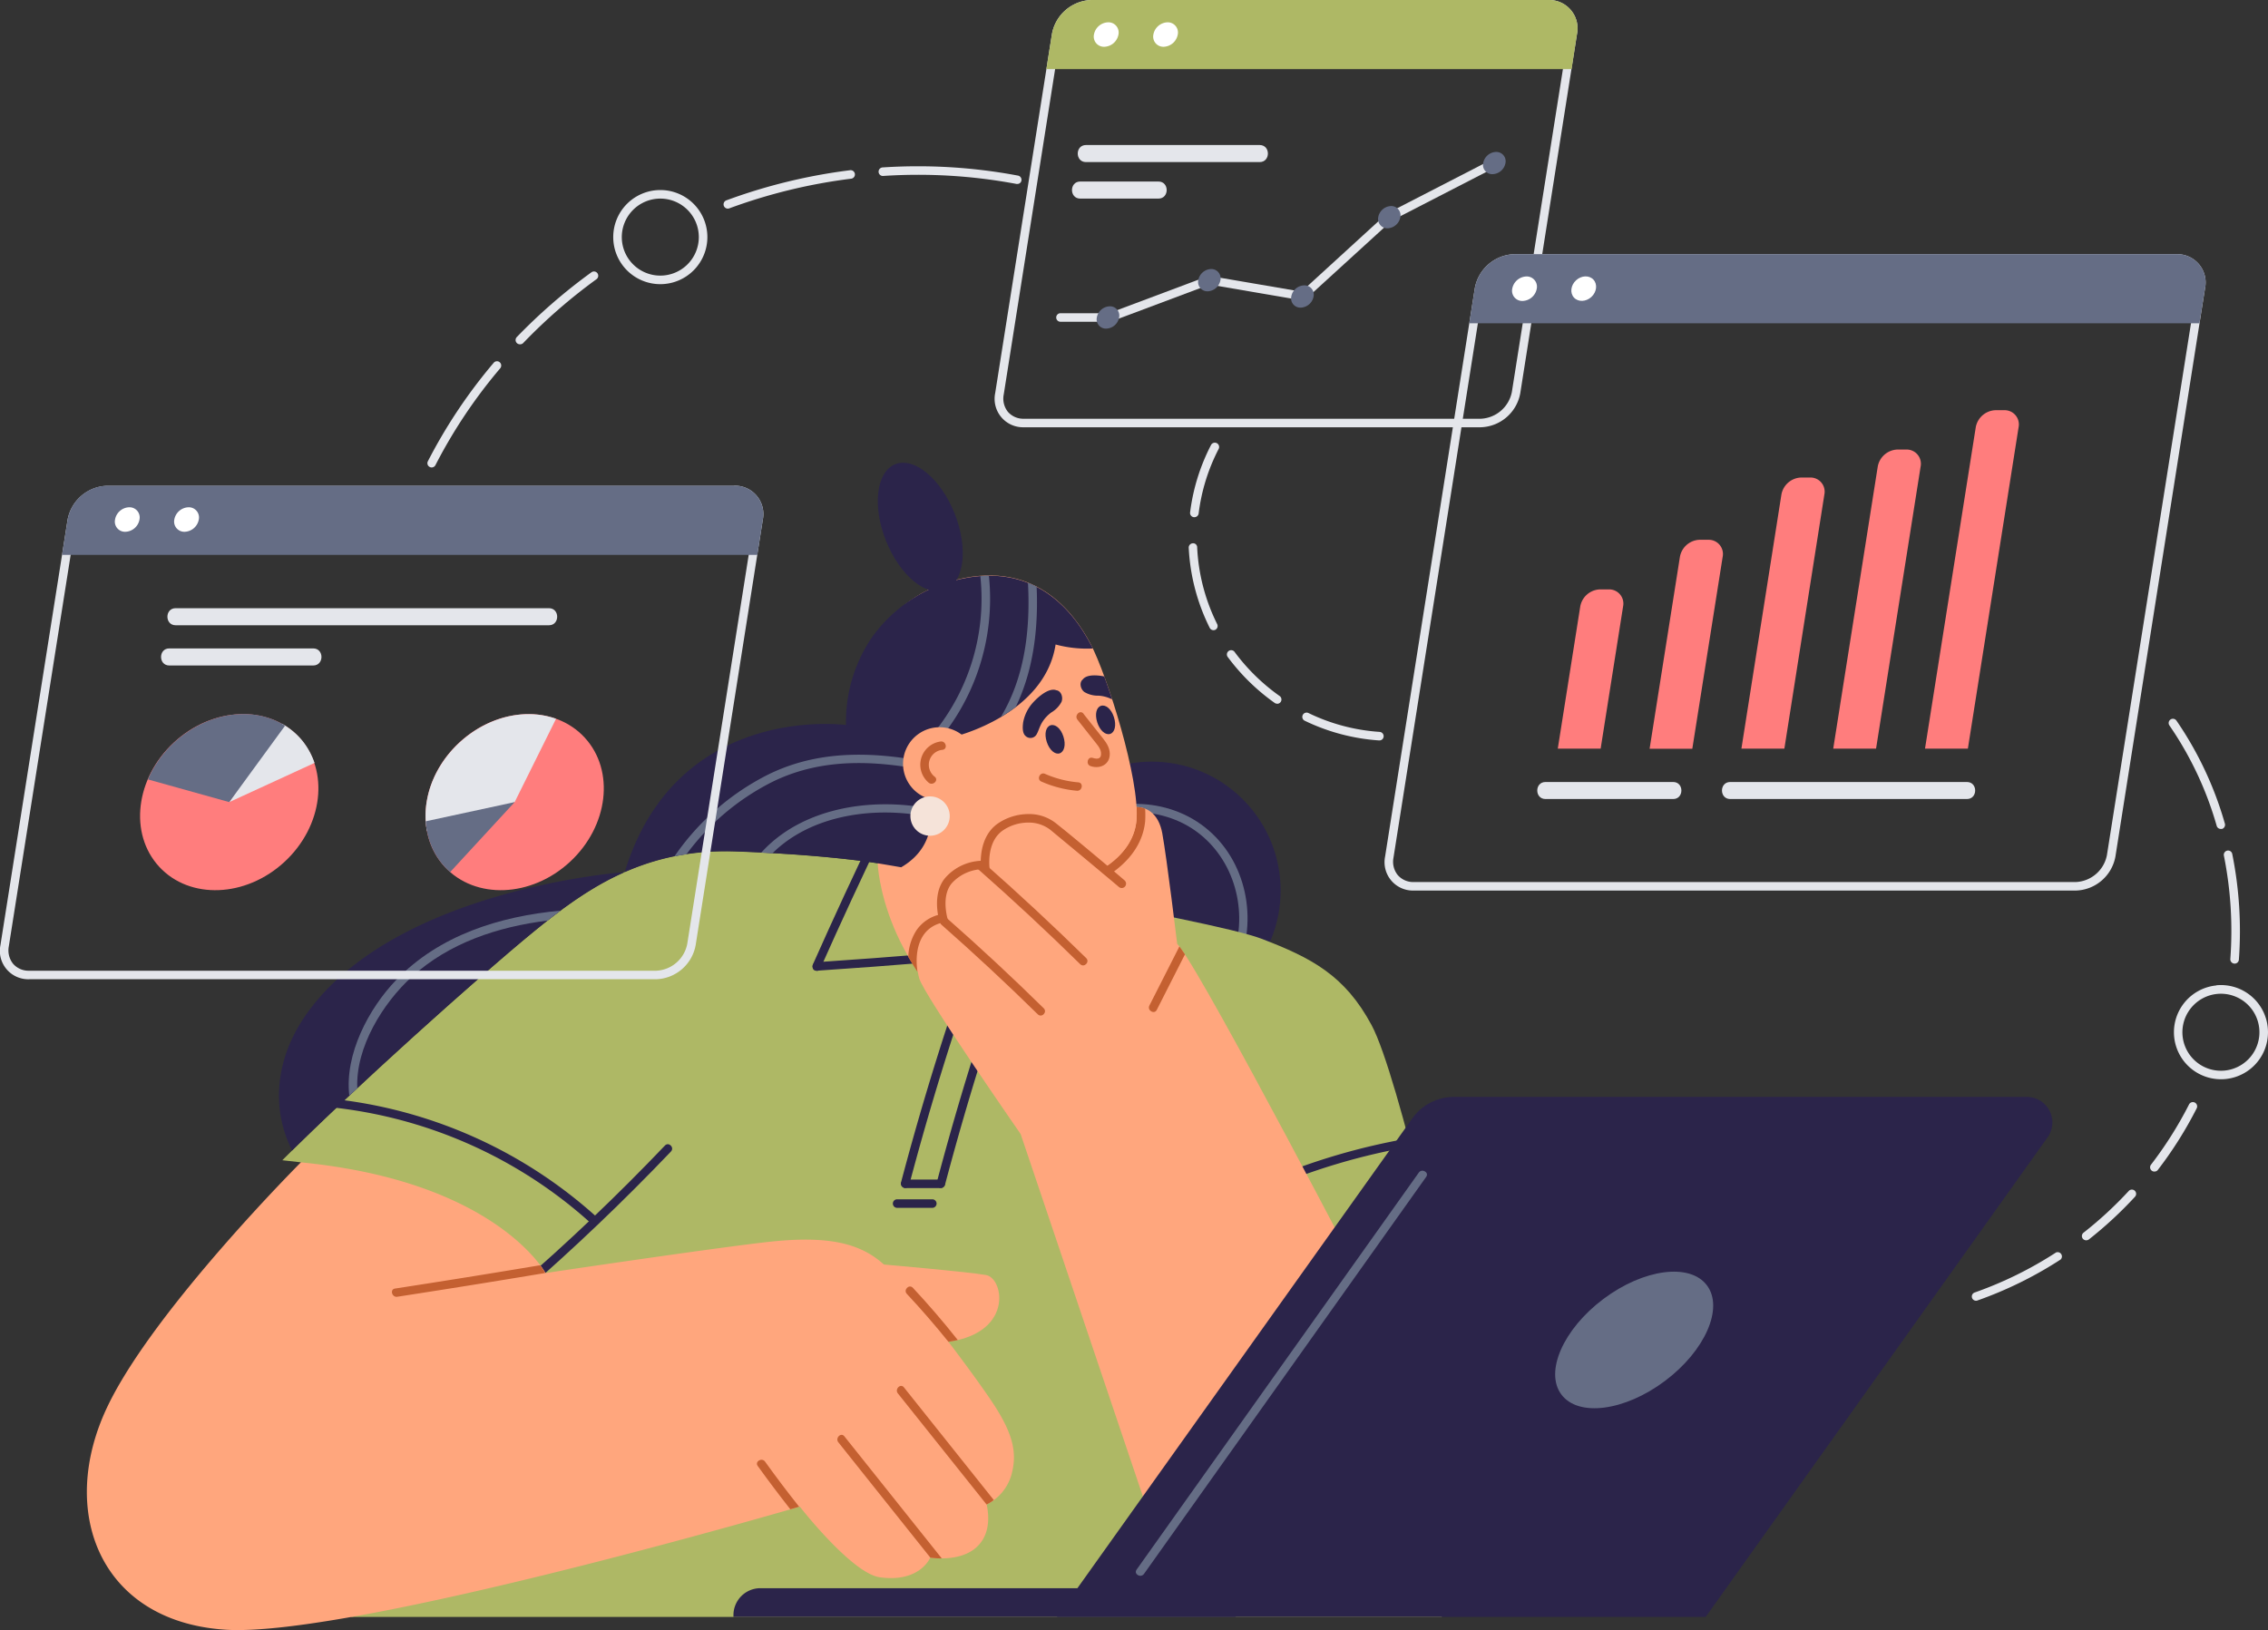 <?xml version="1.0" encoding="UTF-8"?> <svg xmlns="http://www.w3.org/2000/svg" viewBox="0 0 567.15 407.68"><rect x="0" y="0" width="567.15" height="407.68" fill="#333333" stroke="none"/> <g id="Слой_2" data-name="Слой 2"> <g id="Layer_4" data-name="Layer 4"> <circle cx="288" cy="222.73" r="32.24" transform="translate(-73.14 268.88) rotate(-45)" style="fill:#2b244a"></circle> <path d="M266.54,209c9.79-7.69,24.8-8.06,34.36.33,8.85,7.76,11.38,21,6.62,31.64-.56,1.24,1.28,2.33,1.84,1.08,5.34-11.93,2.41-26.91-8.06-35.15s-25.92-7.54-36.27.6c-1.08.84.44,2.34,1.51,1.5Z" style="fill:#656d85"></path> <path d="M219.48,215.91s-12.3-2.14-35.42-3-37.55,9.39-50.83,20.27-44.11,38.44-62.64,57l4.65.52L87.87,404.4H360.51s12.55-24.9,7.74-49.82S349.68,268.87,343,256.41s-15-16.84-27.6-21.65S219.48,215.91,219.48,215.91Z" style="fill:#aeb865"></path> <path d="M130.54,323.53Q150,306.63,167.78,288c.95-1-.55-2.5-1.5-1.5Q148.51,305.13,129,322c-1,.9.47,2.4,1.51,1.51Z" style="fill:#2b244a"></path> <path d="M352.75,286.78A159,159,0,0,0,317.7,297.1c-1.26.52-1.82-1.54-.57-2.06a160.92,160.92,0,0,1,35.08-10.32Z" style="fill:#2b244a"></path> <path d="M73.67,276.34a114.77,114.77,0,0,1,74,29.51c1,.92,2.53-.58,1.51-1.5a117,117,0,0,0-75.49-30.14,1.07,1.07,0,0,0,0,2.13Z" style="fill:#2b244a"></path> <path d="M227.36,296.36q5.87-22.19,13.13-44c.43-1.31-1.62-1.87-2.06-.57q-7.26,21.77-13.13,44a1.07,1.07,0,0,0,2.06.57Z" style="fill:#2b244a"></path> <path d="M236.3,296.36q5.87-22.19,13.13-44c.43-1.31-1.62-1.87-2.06-.57q-7.26,21.77-13.13,44a1.07,1.07,0,0,0,2.06.57Z" style="fill:#2b244a"></path> <path d="M205.13,242.25q7.76-17.46,16.07-34.66c.59-1.23-1.24-2.31-1.84-1.08q-8.31,17.2-16.07,34.67c-.55,1.24,1.28,2.33,1.84,1.07Z" style="fill:#2b244a"></path> <path d="M204.21,242.78q14.14-.94,28.28-2.11c1.35-.11,1.37-2.24,0-2.13q-14.13,1.16-28.28,2.11c-1.36.09-1.37,2.22,0,2.13Z" style="fill:#2b244a"></path> <path d="M224.24,302.08h9a1.07,1.07,0,0,0,0-2.13h-9a1.07,1.07,0,0,0,0,2.13Z" style="fill:#2b244a"></path> <path d="M226.33,297.14h9a1.07,1.07,0,0,0,0-2.13h-9a1.07,1.07,0,0,0,0,2.13Z" style="fill:#2b244a"></path> <path d="M281.13,202.23c5.71-1.57,8.67,1.54,9.52,6.19,1.17,6.46,3.72,27.58,3.72,27.58l-23.51-18.18Z" style="fill:#ffa67d"></path> <path d="M286.36,202.25a6.34,6.34,0,0,0-2.16-.42,21.19,21.19,0,0,1,0,3.3c-.6,7-6.41,11.47-11.74,13.91l1.91,1.47c5.76-2.87,11.34-7.93,12-15.18A25.84,25.84,0,0,0,286.36,202.25Z" style="fill:#c46031"></path> <path d="M266.05,221.1c5.47-.91,17.27-5.91,18.15-16s-7.33-36.19-11.48-44.06-14.32-21.86-35.42-15.52c-20.37,6.12-24.38,26-20.66,39.68s12.46,27.33,24.05,32.91S262.12,221.75,266.05,221.1Z" style="fill:#ffa67d"></path> <path d="M221.55,135.24c3.46,8.68,10.11,14.18,14.85,12.29s5.77-10.45,2.31-19.13-10.1-14.19-14.84-12.3S218.09,126.56,221.55,135.24Z" style="fill:#2b244a"></path> <path d="M229.3,198.85l-9.82,17.06s.82,27.22,29.68,46.24S281,244.27,281,244.27L267.2,216.56Z" style="fill:#ffa67d"></path> <path d="M221,316.26s21,1.81,25.58,2.63,7.05,15.25-11,16.89S221,316.26,221,316.26Z" style="fill:#ffa67d"></path> <path d="M75.24,290.71S38.66,327.33,27,351.52C14.18,378,25,405.63,56.48,407.6S200,376.81,200,376.81s13,16.69,20,17.67c10.07,1.41,12.63-4.92,12.63-4.92s6.72,1.15,11-2.13c3.62-2.79,3.93-7.22,3.11-11.15a12,12,0,0,0,6.15-7.3c1.48-5.25.58-9.84-3.85-16.89s-22-30.42-28-35.83-14.11-7.38-29.68-5.57-54.94,7.7-54.94,7.7S124.1,295.46,75.24,290.71Z" style="fill:#ffa67d"></path> <path d="M292.29,393.5,255.23,283.63S231,248.76,229.87,244.71s-1.49-13.34,7.36-14.21c0,0-2.08-6.08.84-9.57s7.37-3.76,9.49-3.47c0,0-1.09-7,3.5-9.9s9.46-1.9,11.67,0,25,19.68,32.35,29.36S343,324.63,343,324.63Z" style="fill:#ffa67d"></path> <path d="M273.28,162.19a30.11,30.11,0,0,1-9.31-1c-2.72,17.6-25.14,23-25.14,23A156.76,156.76,0,0,1,220.16,195a64.45,64.45,0,0,1-3.52-9.73c-3.72-13.66.3-33.56,20.66-39.68,21.1-6.34,31.27,7.64,35.42,15.52C272.91,161.42,273.09,161.8,273.28,162.19Z" style="fill:#2b244a"></path> <path d="M232.16,199.78s3.73,11-6.81,17.13c-3.69-.64-5.87-1-5.87-1s-12.3-2.13-35.41-2.95-37.56,9.38-50.85,20.26c-12.7,10.42-41.47,36.09-60.17,54.52-5.24-10.35-4.47-23.16,4.1-34.83,22.61-30.8,79.07-34.79,79.07-34.79,13-42.61,55.33-36.79,55.33-36.79a37.65,37.65,0,0,1,6.21-21.51,36.77,36.77,0,0,1,19.54-14.26s1.63,16.73,2.62,38.29Z" style="fill:#2b244a"></path> <path d="M140.19,227.75c-1.11.81-2.19,1.64-3.26,2.49h0c-12.42,1.55-24.64,5.56-34,14.11-7.1,6.47-14.06,17.57-13.58,27.85l-2,1.84c-1.23-10.33,4.87-21.83,11.71-28.93C109.87,233.87,125,229.15,140.19,227.75Z" style="fill:#656d85"></path> <path d="M231.54,185.59c.6.41,1.23.8,1.87,1.15A55.29,55.29,0,0,0,247.29,144c-.7,0-1.41,0-2.14.1A53.1,53.1,0,0,1,231.54,185.59Z" style="fill:#656d85"></path> <path d="M254,176.82a39.68,39.68,0,0,1-3.72,2.5c6-10,7.4-21.85,6.78-33.57a21.58,21.58,0,0,1,2.17,1C259.67,157.19,258.46,167.57,254,176.82Z" style="fill:#656d85"></path> <path d="M232.8,204.41c-14-2.94-29.89-.66-39.64,9l-2.81-.15c10-11.08,27.15-14,42.31-11A17.83,17.83,0,0,1,232.8,204.41Z" style="fill:#656d85"></path> <path d="M236.2,191.49l-.95,1.95c-14.2-3.13-28.82-4.52-42.35,2.23a60.43,60.43,0,0,0-21.25,18c-1,.15-2,.32-3,.52a62.56,62.56,0,0,1,23.16-20.33C206,186.75,221.32,188.17,236.2,191.49Z" style="fill:#656d85"></path> <path d="M227.43,196.2a9.14,9.14,0,1,0,2.36-12.71A9.14,9.14,0,0,0,227.43,196.2Z" style="fill:#ffa67d"></path> <path d="M235.73,187.53a3.76,3.76,0,0,0-1.94,6.77c1,.88-.53,2.32-1.57,1.44a5.86,5.86,0,0,1,3-10.29c1.35-.18,1.84,1.89.48,2.08Z" style="fill:#c46031"></path> <path d="M269.29,197.77a28.19,28.19,0,0,1-8.88-2.3c-1.26-.55-.35-2.48.91-1.93a26.16,26.16,0,0,0,8.33,2.13c1.37.12,1,2.22-.36,2.1Z" style="fill:#c46031"></path> <path d="M270.94,178.52l4.11,5.19c1,1.26,2.18,2.57,2.42,4.21.44,3-2.09,4.56-4.74,3.69-1.3-.42-.78-2.49.53-2.06s2.24.19,2.06-1.36c-.12-1.12-1.12-2.13-1.78-3-1.36-1.74-2.74-3.46-4.11-5.2-.84-1.06.65-2.58,1.51-1.5Z" style="fill:#c46031"></path> <path d="M264.14,172.63c1.22.15,1.76,1.76,1.31,2.9a6.61,6.61,0,0,1-2.5,2.62,8.7,8.7,0,0,0-2.52,2.81c-.59,1.12-.74,1.86-1.17,2.63a1.76,1.76,0,0,1-2.69.58c-.95-.7-.87-2.29-.72-3.46a10,10,0,0,1,1.67-4c.89-1.33,4.43-4.94,6.62-4.08Z" style="fill:#2b244a"></path> <path d="M278.12,174.93a8.53,8.53,0,0,0-3.42-.94,6.66,6.66,0,0,1-3.51-.9c-1-.72-1.37-2.38-.43-3.15.93-1.25,3.39-1.16,5.38-.76C276.8,171,277.46,172.9,278.12,174.93Z" style="fill:#2b244a"></path> <path d="M261.76,185.55c.68,2.08,2.09,3.24,3.23,2.86s1.6-2.13.93-4.21-2.07-3.17-3.22-2.8S261.09,183.47,261.76,185.55Z" style="fill:#2b244a"></path> <path d="M274.39,180.68c.67,2.08,2.08,3.24,3.23,2.87s1.6-2.13.93-4.21-2.08-3.18-3.23-2.81S273.72,178.6,274.39,180.68Z" style="fill:#2b244a"></path> <path d="M266.08,207.52c-1-.79-1.67-1.34-2-1.6a10.77,10.77,0,0,0-7-2.32,13.6,13.6,0,0,0-7.23,2.15c-3.79,2.41-4.53,6.77-4.6,9.54a12.56,12.56,0,0,0-8.89,4.28c-2.38,2.83-2.22,6.78-1.79,9.26a9.7,9.7,0,0,0-5.37,3.8,13,13,0,0,0-2.07,6.72c.7,1.21,1.48,2.45,2.31,3.7-.7-4.49-.07-11.78,7.72-12.55,0,0-2.08-6.08.83-9.57a10.83,10.83,0,0,1,8.24-3.55,7.67,7.67,0,0,1,1.26.09s-1.09-7,3.51-9.92a11.24,11.24,0,0,1,6.08-1.82,8.83,8.83,0,0,1,5.58,1.81c1,.84,11,9.09,17.16,14.31a1.08,1.08,0,0,0,1.37,0h0a1.09,1.09,0,0,0,0-1.69C276.63,216.22,268.38,209.38,266.08,207.52Z" style="fill:#c46031"></path> <path d="M271.62,239.62q-12.42-12.19-25.5-23.72c-1-.91-2.54.6-1.51,1.5,8.7,7.67,17.23,15.6,25.5,23.73,1,1,2.49-.54,1.51-1.51Z" style="fill:#c46031"></path> <path d="M261,252.17q-11.71-11.52-24.08-22.41c-1-.9-2.54.6-1.5,1.51q12.33,10.86,24.08,22.4c1,1,2.48-.54,1.5-1.5Z" style="fill:#c46031"></path> <path d="M199.84,376.84l-2.2.64h0q-4.19-5.33-8.16-10.84c-.8-1.12,1.05-2.19,1.84-1.08Q195.45,371.32,199.84,376.84Z" style="fill:#c46031"></path> <path d="M235.5,389.76a18.17,18.17,0,0,1-2.85-.19q-11.51-14.42-23-28.84c-.86-1.06.65-2.58,1.5-1.5Z" style="fill:#c46031"></path> <path d="M246.71,376.28a0,0,0,0,0,0,0L224.53,348.5c-.85-1.07.65-2.58,1.51-1.52l22.47,28.18A9.33,9.33,0,0,1,246.71,376.28Z" style="fill:#c46031"></path> <path d="M239.51,335.15c-.73.17-1.51.32-2.34.44q-5-6.21-10.41-12c-.92-1,.58-2.51,1.52-1.51Q234.16,328.38,239.51,335.15Z" style="fill:#c46031"></path> <path d="M136.35,318.38q-18.5,3.09-37,5.94c-1.34.21-1.92-1.84-.57-2.05q18.15-2.79,36.28-5.83A22.78,22.78,0,0,1,136.35,318.38Z" style="fill:#c46031"></path> <path d="M296.32,238.68q-3.52,6.93-7.05,13.9c-.62,1.21-2.46.14-1.85-1.08l7.51-14.79.15.19C295.42,237.35,295.83,237.94,296.32,238.68Z" style="fill:#c46031"></path> <path d="M426.53,404.4H264.3l88.88-124.7a12.81,12.81,0,0,1,10.42-5.36H506.83a6.39,6.39,0,0,1,5.21,10.1Z" style="fill:#2b244a"></path> <path d="M286.07,393.64l70.57-99.3c.8-1.12-1.05-2.19-1.84-1.08l-70.57,99.3c-.8,1.12,1,2.19,1.84,1.08Z" style="fill:#656d85"></path> <path d="M190.15,397.21H309a0,0,0,0,1,0,0v7.19a0,0,0,0,1,0,0H183.41a0,0,0,0,1,0,0V404A6.74,6.74,0,0,1,190.15,397.21Z" style="fill:#2b244a"></path> <ellipse cx="408.65" cy="335.14" rx="22.75" ry="12.82" transform="translate(-119.36 312.39) rotate(-36.89)" style="fill:#656d85"></ellipse> <path d="M387.17,2.13a5.09,5.09,0,0,1,4,1.72,5.29,5.29,0,0,1,1.1,4.34L378.07,98a8.3,8.3,0,0,1-7.77,6.73H256.05a5.12,5.12,0,0,1-4-1.72A5.3,5.3,0,0,1,251,98.66l14.18-89.8a8.29,8.29,0,0,1,7.77-6.73Zm0-2.13H272.92a10.36,10.36,0,0,0-9.87,8.53l-14.19,89.8a7.11,7.11,0,0,0,7.19,8.53H370.3a10.36,10.36,0,0,0,9.87-8.53l14.18-89.8A7.1,7.1,0,0,0,387.17,0Z" style="fill:#e4e6eb"></path> <path d="M393,17.28H261.66l1.39-8.75A10.36,10.36,0,0,1,272.92,0H387.17a7.1,7.1,0,0,1,7.18,8.53Z" style="fill:#aeb865"></path> <path d="M279.69,8.64a3.73,3.73,0,0,1-3.55,3.06,2.55,2.55,0,0,1-2.58-3.06,3.73,3.73,0,0,1,3.55-3.06A2.55,2.55,0,0,1,279.69,8.64Z" style="fill:#fff"></path> <path d="M294.52,8.64A3.73,3.73,0,0,1,291,11.7a2.55,2.55,0,0,1-2.58-3.06,3.73,3.73,0,0,1,3.55-3.06A2.55,2.55,0,0,1,294.52,8.64Z" style="fill:#fff"></path> <path d="M271.57,40.54H315c2.74,0,2.75-4.27,0-4.27H271.57c-2.75,0-2.75,4.27,0,4.27Z" style="fill:#e4e6eb"></path> <path d="M270.13,49.67h19.56c2.74,0,2.75-4.27,0-4.27H270.13c-2.75,0-2.75,4.27,0,4.27Z" style="fill:#e4e6eb"></path> <path d="M265.09,80.47h12a1.07,1.07,0,0,0,0-2.13h-12a1.07,1.07,0,0,0,0,2.13Z" style="fill:#e4e6eb"></path> <path d="M277.32,80.61l25.36-9.51c1.27-.48.72-2.54-.56-2.06l-25.37,9.51c-1.27.48-.72,2.54.57,2.06Z" style="fill:#e4e6eb"></path> <path d="M302.09,71.1l23.36,4c1.34.23,1.91-1.82.56-2.06l-23.36-4c-1.34-.23-1.91,1.82-.56,2.06Z" style="fill:#e4e6eb"></path> <path d="M326.46,74.86l21.69-19.79c1-.93-.5-2.43-1.51-1.51L325,73.35c-1,.93.49,2.43,1.51,1.51Z" style="fill:#e4e6eb"></path> <path d="M347.93,55.23l26.29-13.54c1.22-.63.14-2.47-1.07-1.84l-26.3,13.54c-1.22.63-.14,2.47,1.08,1.84Z" style="fill:#e4e6eb"></path> <path d="M279.85,79.4a3.39,3.39,0,0,1-3.23,2.79,2.32,2.32,0,0,1-2.34-2.79,3.39,3.39,0,0,1,3.23-2.79A2.32,2.32,0,0,1,279.85,79.4Z" style="fill:#656d85"></path> <path d="M305.19,70.07A3.4,3.4,0,0,1,302,72.86a2.33,2.33,0,0,1-2.35-2.79,3.39,3.39,0,0,1,3.23-2.79A2.33,2.33,0,0,1,305.19,70.07Z" style="fill:#656d85"></path> <path d="M328.48,74.15a3.39,3.39,0,0,1-3.23,2.79,2.31,2.31,0,0,1-2.34-2.79,3.37,3.37,0,0,1,3.22-2.78A2.31,2.31,0,0,1,328.48,74.15Z" style="fill:#656d85"></path> <path d="M350.18,54.31A3.39,3.39,0,0,1,347,57.1a2.33,2.33,0,0,1-2.35-2.79,3.39,3.39,0,0,1,3.23-2.78A2.32,2.32,0,0,1,350.18,54.31Z" style="fill:#656d85"></path> <path d="M376.47,40.77a3.39,3.39,0,0,1-3.23,2.79,2.31,2.31,0,0,1-2.34-2.79A3.38,3.38,0,0,1,374.12,38,2.33,2.33,0,0,1,376.47,40.77Z" style="fill:#656d85"></path> <path d="M183.57,123.63a5.15,5.15,0,0,1,4,1.71,5.35,5.35,0,0,1,1.09,4.35l-16.8,106.36a8.28,8.28,0,0,1-7.76,6.73H7.29a5.12,5.12,0,0,1-4-1.72,5.34,5.34,0,0,1-1.09-4.35L19,130.36a8.28,8.28,0,0,1,7.76-6.73Zm0-2.13H26.77A10.37,10.37,0,0,0,16.9,130L.11,236.38a7.1,7.1,0,0,0,7.18,8.53h156.8a10.37,10.37,0,0,0,9.87-8.53L190.75,130a7.1,7.1,0,0,0-7.18-8.53Z" style="fill:#e4e6eb"></path> <path d="M189.37,138.78H15.52L16.9,130a10.37,10.37,0,0,1,9.87-8.53h156.8a7.1,7.1,0,0,1,7.18,8.53Z" style="fill:#656d85"></path> <path d="M34.89,129.9A3.72,3.72,0,0,1,31.35,133a2.54,2.54,0,0,1-2.58-3.06,3.71,3.71,0,0,1,3.54-3.07A2.55,2.55,0,0,1,34.89,129.9Z" style="fill:#fff"></path> <path d="M49.72,129.9A3.73,3.73,0,0,1,46.17,133a2.55,2.55,0,0,1-2.58-3.06,3.73,3.73,0,0,1,3.55-3.07A2.55,2.55,0,0,1,49.72,129.9Z" style="fill:#fff"></path> <ellipse cx="128.7" cy="200.61" rx="23.82" ry="20.35" transform="translate(-101.97 140.63) rotate(-42.74)" style="fill:#ff7d7d"></ellipse> <path d="M128.7,200.61l-21.94,7.2a20.94,20.94,0,0,1-.07-7.2c1.9-12.08,13.41-22,25.49-22a20.35,20.35,0,0,1,6.87,1.16Z" style="fill:#e4e6eb"></path> <path d="M128.7,200.61l-16.13,17.5a17.61,17.61,0,0,1-4.29-5.64,19.08,19.08,0,0,1-1.82-7.06Z" style="fill:#656d85"></path> <ellipse cx="57.33" cy="200.61" rx="23.83" ry="20.35" transform="translate(-120.93 92.19) rotate(-42.74)" style="fill:#ff7d7d"></ellipse> <path d="M57.33,200.61,70.51,181a17.67,17.67,0,0,1,5,4.13,18,18,0,0,1,3.14,5.68Z" style="fill:#e4e6eb"></path> <path d="M57.33,200.61,37,194.94c4.08-9.61,13.92-16.35,23.86-16.35a19.6,19.6,0,0,1,10.44,2.89Z" style="fill:#656d85"></path> <path d="M43.92,156.38h93.35c2.75,0,2.75-4.27,0-4.27H43.92c-2.74,0-2.74,4.27,0,4.27Z" style="fill:#e4e6eb"></path> <path d="M42.33,166.44h36c2.74,0,2.75-4.27,0-4.27h-36c-2.74,0-2.74,4.27,0,4.27Z" style="fill:#e4e6eb"></path> <path d="M165.12,49.67a9.63,9.63,0,1,1-9.63,9.63,9.64,9.64,0,0,1,9.63-9.63Zm0-2.14A11.77,11.77,0,1,0,176.89,59.3a11.76,11.76,0,0,0-11.77-11.77Z" style="fill:#e4e6eb"></path> <path d="M554.46,248.58a9.63,9.63,0,1,1-8.67,10.52,9.64,9.64,0,0,1,8.67-10.52Zm-.21-2.12A11.76,11.76,0,1,0,567.09,257a11.77,11.77,0,0,0-12.84-10.58Z" style="fill:#e4e6eb"></path> <path d="M494.28,325.31a1.06,1.06,0,0,1-.46-2.06,95.73,95.73,0,0,0,20.32-10A1.07,1.07,0,0,1,515.3,315a97.81,97.81,0,0,1-20.77,10.24A.74.74,0,0,1,494.28,325.31Z" style="fill:#e4e6eb"></path> <path d="M521.78,310.2a1.1,1.1,0,0,1-.94-.4,1.07,1.07,0,0,1,.18-1.5,96,96,0,0,0,11.31-10.44,1.06,1.06,0,1,1,1.56,1.45A98.55,98.55,0,0,1,522.34,310,1.09,1.09,0,0,1,521.78,310.2Z" style="fill:#e4e6eb"></path> <path d="M538.83,293a1,1,0,0,1-.75-.21,1.07,1.07,0,0,1-.19-1.5,96.11,96.11,0,0,0,9.52-15.08,1.06,1.06,0,0,1,1.9,1,98,98,0,0,1-9.73,15.42A1,1,0,0,1,538.83,293Z" style="fill:#e4e6eb"></path> <path d="M558.91,241h-.18a1.08,1.08,0,0,1-1-1.15A95.62,95.62,0,0,0,556.12,214a1.08,1.08,0,0,1,.84-1.26,1.06,1.06,0,0,1,1.25.84A97.86,97.86,0,0,1,559.87,240,1.07,1.07,0,0,1,558.91,241Z" style="fill:#e4e6eb"></path> <path d="M555.44,207.31a1.05,1.05,0,0,1-1.12-.76,85.51,85.51,0,0,0-11.82-25.11,1.06,1.06,0,0,1,.26-1.48,1.07,1.07,0,0,1,1.49.26A87.91,87.91,0,0,1,556.37,206a1.08,1.08,0,0,1-.73,1.32A1.38,1.38,0,0,1,555.44,207.31Z" style="fill:#e4e6eb"></path> <path d="M298.66,129.35h-.13a1.07,1.07,0,0,1-.93-1.19,50.18,50.18,0,0,1,5.24-16.87,1.07,1.07,0,0,1,1.9,1,47.66,47.66,0,0,0-5,16.15A1.07,1.07,0,0,1,298.66,129.35Z" style="fill:#e4e6eb"></path> <path d="M303.46,157.61a1.06,1.06,0,0,1-.95-.58A50.26,50.26,0,0,1,297.26,137a1.07,1.07,0,0,1,1-1.12,1,1,0,0,1,1.11,1,48.06,48.06,0,0,0,5,19.2,1.07,1.07,0,0,1-.47,1.44A1.16,1.16,0,0,1,303.46,157.61Z" style="fill:#e4e6eb"></path> <path d="M319.37,176a1.09,1.09,0,0,1-.62-.2,52,52,0,0,1-11.67-11.4,1.07,1.07,0,1,1,1.71-1.27A49.83,49.83,0,0,0,320,174.08a1.07,1.07,0,0,1-.61,1.94Z" style="fill:#e4e6eb"></path> <path d="M344.89,185.18h-.07a50.47,50.47,0,0,1-18.55-4.92,1.07,1.07,0,0,1,.93-1.93A48.08,48.08,0,0,0,345,183.05a1.07,1.07,0,0,1,1,1.14A1.05,1.05,0,0,1,344.89,185.18Z" style="fill:#e4e6eb"></path> <path d="M254.38,46a.65.65,0,0,1-.2,0,133.33,133.33,0,0,0-33.26-2,1.07,1.07,0,1,1-.14-2.13,135.13,135.13,0,0,1,33.79,2.05,1.06,1.06,0,0,1,.85,1.24A1,1,0,0,1,254.38,46Z" style="fill:#e4e6eb"></path> <path d="M182,52.18a1.07,1.07,0,0,1-.37-2.07,139,139,0,0,1,30.89-7.53,1.07,1.07,0,1,1,.26,2.12,137,137,0,0,0-30.41,7.41A1,1,0,0,1,182,52.18Z" style="fill:#e4e6eb"></path> <path d="M130,86.11a1.07,1.07,0,0,1-.77-1.81A141.07,141.07,0,0,1,147.9,68.1a1.07,1.07,0,0,1,1.26,1.73,136.91,136.91,0,0,0-18.36,16A1.06,1.06,0,0,1,130,86.11Z" style="fill:#e4e6eb"></path> <path d="M107.94,116.91a1,1,0,0,1-.48-.12,1.05,1.05,0,0,1-.46-1.43,129.69,129.69,0,0,1,16.46-24.63,1.06,1.06,0,0,1,1.5-.13,1.08,1.08,0,0,1,.13,1.51,127.19,127.19,0,0,0-16.2,24.22A1.06,1.06,0,0,1,107.94,116.91Z" style="fill:#e4e6eb"></path> <path d="M544.23,65.7a5.11,5.11,0,0,1,4,1.71,5.31,5.31,0,0,1,1.1,4.35L526.87,213.87a8.3,8.3,0,0,1-7.77,6.73H353.55a5.12,5.12,0,0,1-4-1.72,5.29,5.29,0,0,1-1.09-4.35l22.44-142.1a8.29,8.29,0,0,1,7.77-6.73Zm0-2.13H378.68a10.37,10.37,0,0,0-9.88,8.52L346.37,214.2a7.1,7.1,0,0,0,7.18,8.53H519.1A10.36,10.36,0,0,0,529,214.2L551.41,72.09a7.09,7.09,0,0,0-7.18-8.52Z" style="fill:#e4e6eb"></path> <path d="M550,80.85H367.42l1.38-8.76a10.37,10.37,0,0,1,9.88-8.52H544.23a7.09,7.09,0,0,1,7.18,8.52Z" style="fill:#656d85"></path> <path d="M384.29,72.21a3.73,3.73,0,0,1-3.55,3.06,2.55,2.55,0,0,1-2.58-3.06,3.74,3.74,0,0,1,3.55-3.07A2.56,2.56,0,0,1,384.29,72.21Z" style="fill:#fff"></path> <ellipse cx="396.05" cy="72.21" rx="3.31" ry="2.83" transform="translate(56.19 288) rotate(-42.75)" style="fill:#fff"></ellipse> <path d="M400.1,147.41h2.19a3.55,3.55,0,0,1,3.59,4.26l-5.61,35.56H389.55l5.62-35.56A5.18,5.18,0,0,1,400.1,147.41Z" style="fill:#ff7d7d"></path> <path d="M425,135h2.18a3.56,3.56,0,0,1,3.6,4.27l-7.59,48H412.51l7.58-48A5.18,5.18,0,0,1,425,135Z" style="fill:#ff7d7d"></path> <path d="M450.44,119.43h2.18a3.54,3.54,0,0,1,3.59,4.26l-10,63.54H435.47l10-63.54A5.18,5.18,0,0,1,450.44,119.43Z" style="fill:#ff7d7d"></path> <path d="M474.5,112.43h2.19a3.56,3.56,0,0,1,3.59,4.27l-11.14,70.53H458.43l11.13-70.53A5.18,5.18,0,0,1,474.5,112.43Z" style="fill:#ff7d7d"></path> <path d="M499,102.59h2.19a3.56,3.56,0,0,1,3.59,4.27L492.1,187.23H481.38l12.69-80.37A5.2,5.2,0,0,1,499,102.59Z" style="fill:#ff7d7d"></path> <path d="M386.48,199.84H418.4c2.74,0,2.75-4.26,0-4.26H386.48c-2.75,0-2.75,4.26,0,4.26Z" style="fill:#e4e6eb"></path> <path d="M432.67,199.84h59.19c2.75,0,2.75-4.26,0-4.26H432.67c-2.75,0-2.75,4.26,0,4.26Z" style="fill:#e4e6eb"></path> <circle cx="232.58" cy="204.1" r="4.92" style="fill:#f5e3d9"></circle> </g> </g> </svg> 